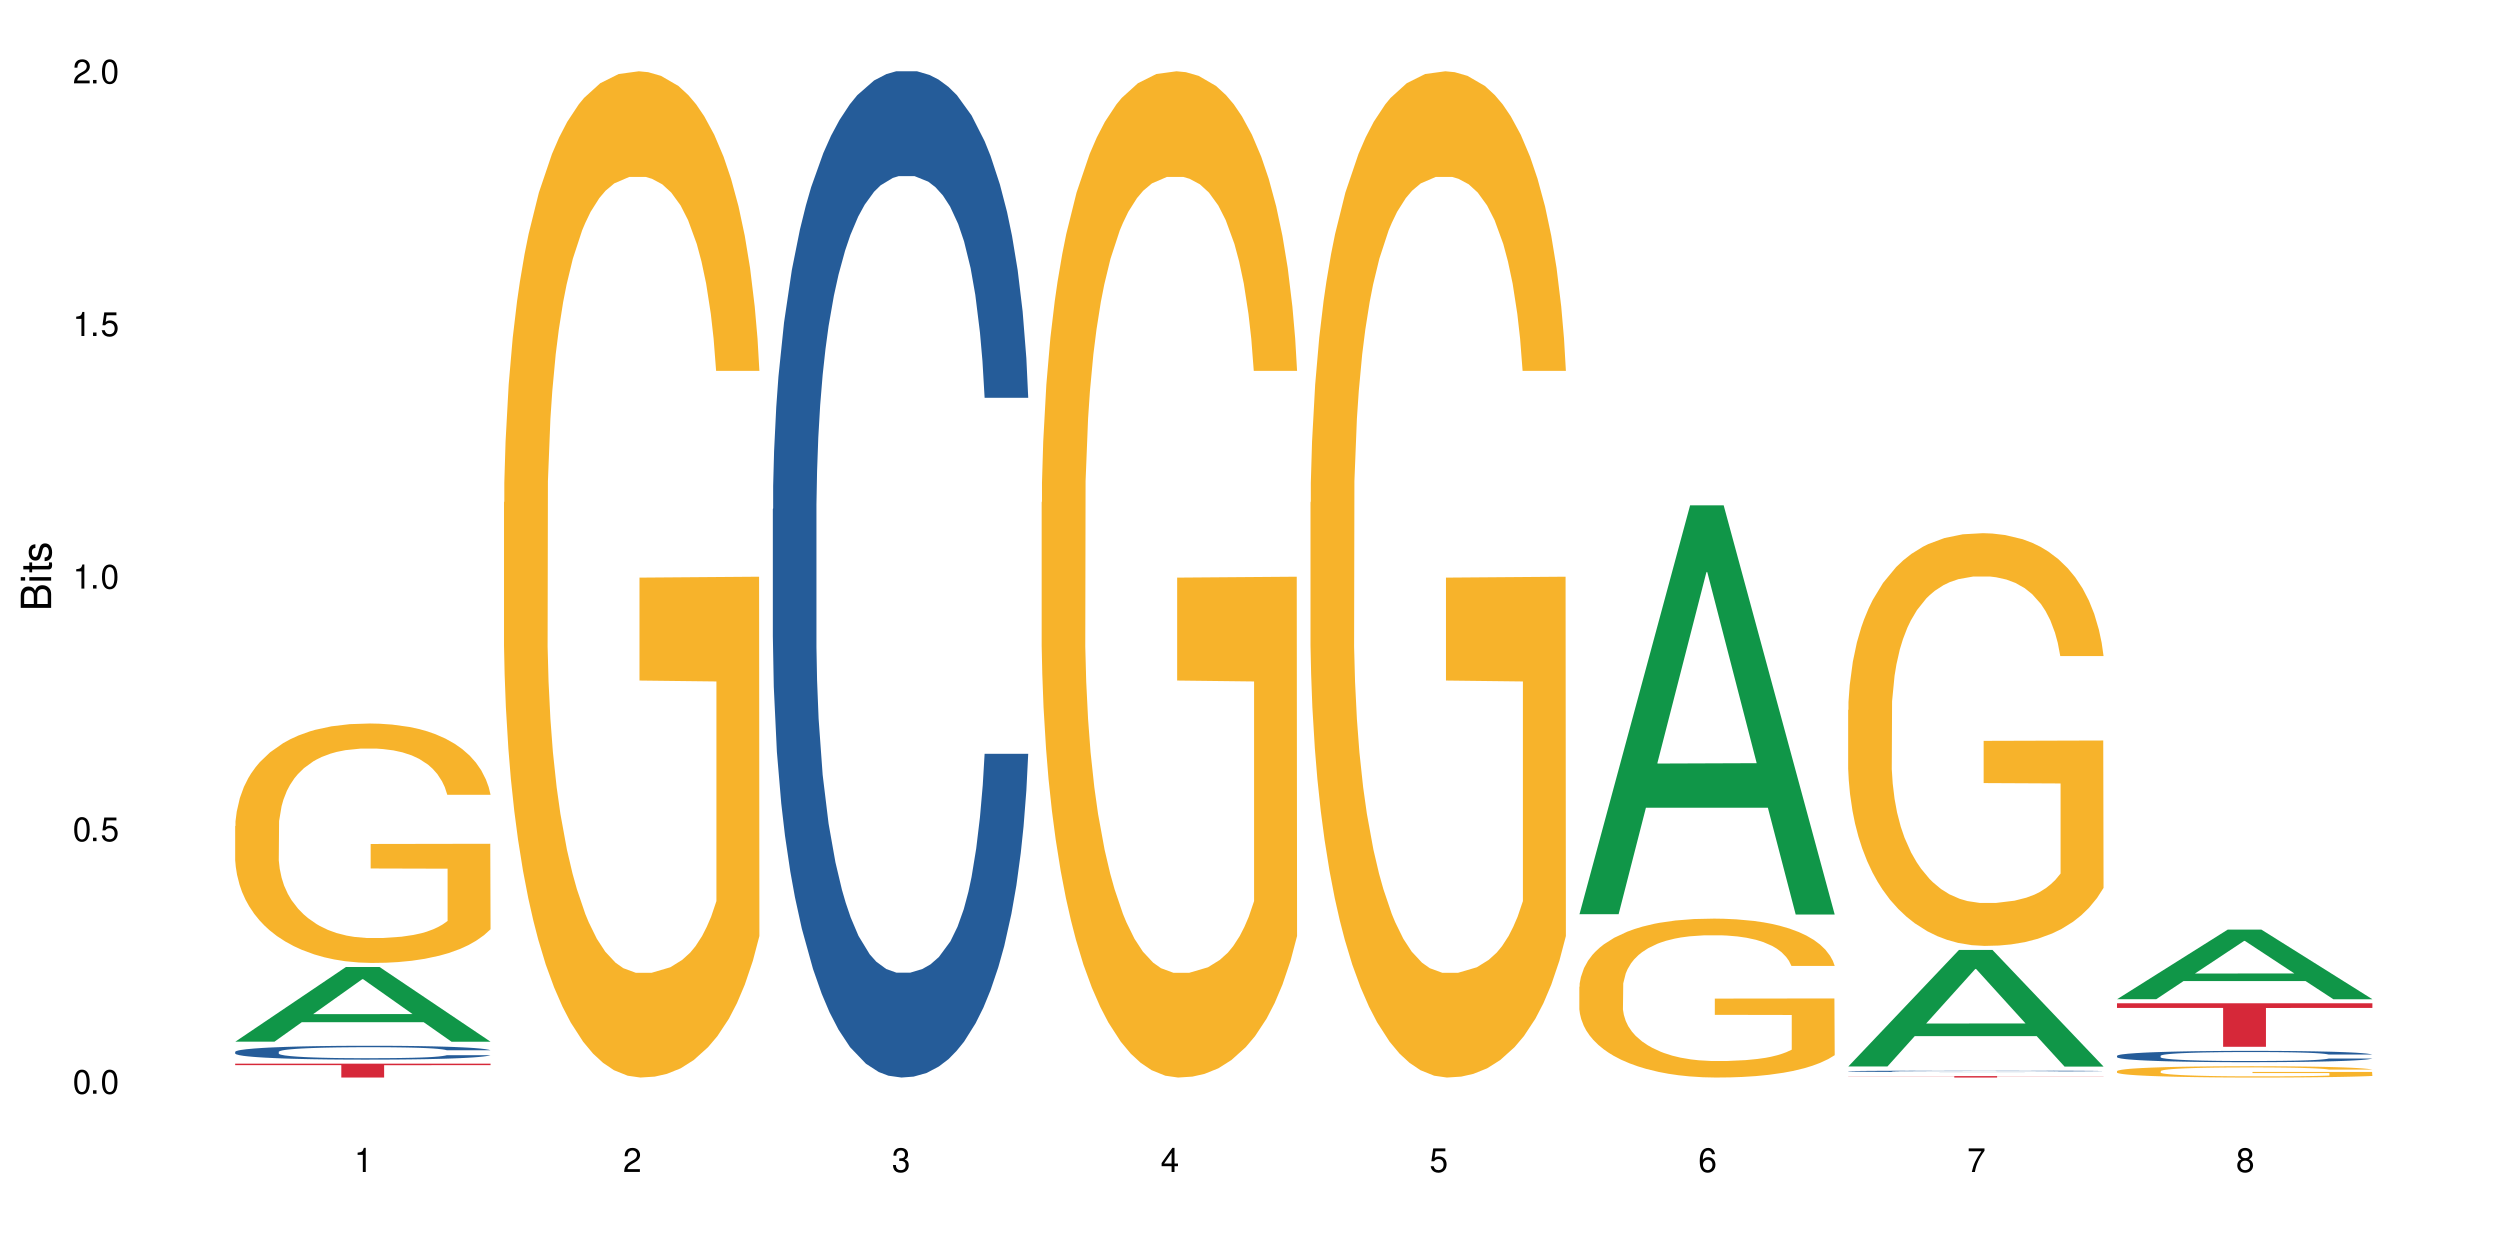<?xml version="1.0" encoding="UTF-8"?>
<svg xmlns="http://www.w3.org/2000/svg" xmlns:xlink="http://www.w3.org/1999/xlink" width="720" height="360" viewBox="0 0 720 360">
<defs>
<g>
<g id="glyph-0-0">
</g>
<g id="glyph-0-1">
<path d="M 2.641 -6.938 C 2 -6.938 1.422 -6.656 1.078 -6.172 C 0.641 -5.562 0.406 -4.641 0.406 -3.359 C 0.406 -1.016 1.188 0.219 2.641 0.219 C 4.078 0.219 4.859 -1.016 4.859 -3.297 C 4.859 -4.641 4.656 -5.547 4.203 -6.172 C 3.844 -6.656 3.281 -6.938 2.641 -6.938 Z M 2.641 -6.188 C 3.547 -6.188 4 -5.25 4 -3.375 C 4 -1.406 3.562 -0.484 2.625 -0.484 C 1.734 -0.484 1.281 -1.438 1.281 -3.344 C 1.281 -5.25 1.734 -6.188 2.641 -6.188 Z M 2.641 -6.188 "/>
</g>
<g id="glyph-0-2">
<path d="M 1.828 -1 L 0.828 -1 L 0.828 0 L 1.828 0 Z M 1.828 -1 "/>
</g>
<g id="glyph-0-3">
<path d="M 4.562 -6.797 L 1.062 -6.797 L 0.547 -3.094 L 1.328 -3.094 C 1.719 -3.562 2.047 -3.734 2.578 -3.734 C 3.484 -3.734 4.062 -3.109 4.062 -2.094 C 4.062 -1.125 3.484 -0.531 2.578 -0.531 C 1.828 -0.531 1.375 -0.906 1.188 -1.672 L 0.328 -1.672 C 0.453 -1.109 0.547 -0.844 0.75 -0.594 C 1.125 -0.078 1.828 0.219 2.594 0.219 C 3.969 0.219 4.922 -0.781 4.922 -2.219 C 4.922 -3.562 4.031 -4.484 2.719 -4.484 C 2.25 -4.484 1.859 -4.359 1.469 -4.062 L 1.734 -5.969 L 4.562 -5.969 Z M 4.562 -6.797 "/>
</g>
<g id="glyph-0-4">
<path d="M 2.484 -4.938 L 2.484 0 L 3.328 0 L 3.328 -6.938 L 2.766 -6.938 C 2.469 -5.875 2.281 -5.734 0.984 -5.562 L 0.984 -4.938 Z M 2.484 -4.938 "/>
</g>
<g id="glyph-0-5">
<path d="M 4.859 -0.828 L 1.281 -0.828 C 1.359 -1.406 1.672 -1.781 2.5 -2.281 L 3.469 -2.828 C 4.406 -3.344 4.906 -4.062 4.906 -4.906 C 4.906 -5.484 4.672 -6.031 4.266 -6.406 C 3.859 -6.766 3.375 -6.938 2.719 -6.938 C 1.859 -6.938 1.219 -6.625 0.844 -6.031 C 0.609 -5.672 0.5 -5.234 0.484 -4.531 L 1.328 -4.531 C 1.359 -5.016 1.406 -5.281 1.531 -5.516 C 1.75 -5.938 2.188 -6.203 2.703 -6.203 C 3.469 -6.203 4.031 -5.641 4.031 -4.891 C 4.031 -4.344 3.719 -3.859 3.125 -3.516 L 2.234 -3 C 0.812 -2.172 0.406 -1.531 0.328 -0.016 L 4.859 -0.016 Z M 4.859 -0.828 "/>
</g>
<g id="glyph-0-6">
<path d="M 2.125 -3.188 L 2.578 -3.188 C 3.5 -3.188 3.984 -2.766 3.984 -1.922 C 3.984 -1.062 3.469 -0.531 2.594 -0.531 C 1.656 -0.531 1.203 -1 1.156 -2.016 L 0.312 -2.016 C 0.344 -1.453 0.438 -1.094 0.609 -0.781 C 0.953 -0.109 1.625 0.219 2.547 0.219 C 3.953 0.219 4.859 -0.625 4.859 -1.938 C 4.859 -2.828 4.516 -3.297 3.703 -3.594 C 4.344 -3.844 4.656 -4.328 4.656 -5.031 C 4.656 -6.219 3.875 -6.938 2.578 -6.938 C 1.203 -6.938 0.484 -6.172 0.453 -4.703 L 1.297 -4.703 C 1.312 -5.125 1.344 -5.359 1.453 -5.578 C 1.641 -5.969 2.062 -6.203 2.594 -6.203 C 3.344 -6.203 3.797 -5.75 3.797 -5 C 3.797 -4.516 3.609 -4.219 3.25 -4.047 C 3.016 -3.953 2.703 -3.922 2.125 -3.906 Z M 2.125 -3.188 "/>
</g>
<g id="glyph-0-7">
<path d="M 3.141 -1.672 L 3.141 0 L 3.984 0 L 3.984 -1.672 L 4.984 -1.672 L 4.984 -2.438 L 3.984 -2.438 L 3.984 -6.938 L 3.359 -6.938 L 0.266 -2.578 L 0.266 -1.672 Z M 3.141 -2.438 L 1 -2.438 L 3.141 -5.5 Z M 3.141 -2.438 "/>
</g>
<g id="glyph-0-8">
<path d="M 4.781 -5.125 C 4.609 -6.266 3.891 -6.938 2.844 -6.938 C 2.094 -6.938 1.422 -6.578 1.031 -5.953 C 0.594 -5.266 0.406 -4.422 0.406 -3.172 C 0.406 -2 0.578 -1.25 0.984 -0.641 C 1.359 -0.078 1.953 0.219 2.703 0.219 C 3.984 0.219 4.922 -0.75 4.922 -2.094 C 4.922 -3.375 4.062 -4.281 2.844 -4.281 C 2.172 -4.281 1.641 -4.031 1.281 -3.516 C 1.281 -5.234 1.828 -6.188 2.797 -6.188 C 3.391 -6.188 3.797 -5.797 3.938 -5.125 Z M 2.734 -3.531 C 3.547 -3.531 4.062 -2.953 4.062 -2.031 C 4.062 -1.156 3.484 -0.531 2.703 -0.531 C 1.922 -0.531 1.328 -1.188 1.328 -2.078 C 1.328 -2.938 1.906 -3.531 2.734 -3.531 Z M 2.734 -3.531 "/>
</g>
<g id="glyph-0-9">
<path d="M 4.984 -6.797 L 0.438 -6.797 L 0.438 -5.969 L 4.109 -5.969 C 2.5 -3.656 1.828 -2.234 1.328 0 L 2.219 0 C 2.594 -2.172 3.453 -4.047 4.984 -6.094 Z M 4.984 -6.797 "/>
</g>
<g id="glyph-0-10">
<path d="M 3.75 -3.656 C 4.469 -4.094 4.688 -4.438 4.688 -5.078 C 4.688 -6.172 3.844 -6.938 2.641 -6.938 C 1.438 -6.938 0.594 -6.172 0.594 -5.094 C 0.594 -4.438 0.812 -4.094 1.516 -3.656 C 0.734 -3.266 0.359 -2.703 0.359 -1.922 C 0.359 -0.656 1.281 0.219 2.641 0.219 C 3.984 0.219 4.922 -0.656 4.922 -1.922 C 4.922 -2.703 4.531 -3.266 3.75 -3.656 Z M 2.641 -6.188 C 3.359 -6.188 3.812 -5.75 3.812 -5.062 C 3.812 -4.406 3.344 -3.984 2.641 -3.984 C 1.922 -3.984 1.453 -4.406 1.453 -5.078 C 1.453 -5.75 1.922 -6.188 2.641 -6.188 Z M 2.641 -3.266 C 3.484 -3.266 4.062 -2.719 4.062 -1.906 C 4.062 -1.078 3.484 -0.531 2.625 -0.531 C 1.797 -0.531 1.219 -1.094 1.219 -1.906 C 1.219 -2.719 1.781 -3.266 2.641 -3.266 Z M 2.641 -3.266 "/>
</g>
<g id="glyph-1-0">
</g>
<g id="glyph-1-1">
<path d="M 0 -0.953 L 0 -4.891 C 0 -5.719 -0.234 -6.344 -0.734 -6.797 C -1.188 -7.234 -1.812 -7.469 -2.5 -7.469 C -3.547 -7.469 -4.188 -7 -4.625 -5.875 C -4.984 -6.688 -5.625 -7.094 -6.531 -7.094 C -7.172 -7.094 -7.734 -6.859 -8.141 -6.391 C -8.562 -5.922 -8.75 -5.344 -8.75 -4.5 L -8.75 -0.953 Z M -4.984 -2.062 L -7.766 -2.062 L -7.766 -4.219 C -7.766 -4.844 -7.688 -5.203 -7.453 -5.5 C -7.219 -5.812 -6.859 -5.969 -6.375 -5.969 C -5.891 -5.969 -5.531 -5.812 -5.297 -5.5 C -5.062 -5.203 -4.984 -4.844 -4.984 -4.219 Z M -0.984 -2.062 L -4 -2.062 L -4 -4.781 C -4 -5.766 -3.438 -6.359 -2.484 -6.359 C -1.547 -6.359 -0.984 -5.766 -0.984 -4.781 Z M -0.984 -2.062 "/>
</g>
<g id="glyph-1-2">
<path d="M -6.281 -1.797 L -6.281 -0.797 L 0 -0.797 L 0 -1.797 Z M -8.75 -1.797 L -8.75 -0.797 L -7.484 -0.797 L -7.484 -1.797 Z M -8.75 -1.797 "/>
</g>
<g id="glyph-1-3">
<path d="M -6.281 -3.047 L -6.281 -2.016 L -8.016 -2.016 L -8.016 -1.016 L -6.281 -1.016 L -6.281 -0.172 L -5.469 -0.172 L -5.469 -1.016 L -0.719 -1.016 C -0.078 -1.016 0.281 -1.453 0.281 -2.234 C 0.281 -2.5 0.25 -2.719 0.188 -3.047 L -0.641 -3.047 C -0.609 -2.906 -0.594 -2.766 -0.594 -2.562 C -0.594 -2.141 -0.719 -2.016 -1.156 -2.016 L -5.469 -2.016 L -5.469 -3.047 Z M -6.281 -3.047 "/>
</g>
<g id="glyph-1-4">
<path d="M -4.531 -5.25 C -5.766 -5.25 -6.469 -4.422 -6.469 -2.969 C -6.469 -1.516 -5.719 -0.562 -4.547 -0.562 C -3.562 -0.562 -3.094 -1.062 -2.734 -2.562 L -2.516 -3.484 C -2.344 -4.188 -2.094 -4.469 -1.641 -4.469 C -1.047 -4.469 -0.641 -3.875 -0.641 -3 C -0.641 -2.453 -0.797 -2 -1.062 -1.75 C -1.25 -1.594 -1.422 -1.531 -1.875 -1.469 L -1.875 -0.406 C -0.422 -0.453 0.281 -1.266 0.281 -2.922 C 0.281 -4.5 -0.5 -5.516 -1.719 -5.516 C -2.656 -5.516 -3.172 -4.984 -3.469 -3.734 L -3.703 -2.766 C -3.891 -1.953 -4.156 -1.609 -4.594 -1.609 C -5.188 -1.609 -5.547 -2.125 -5.547 -2.938 C -5.547 -3.75 -5.203 -4.172 -4.531 -4.203 Z M -4.531 -5.25 "/>
</g>
</g>
</defs>
<rect x="-72" y="-36" width="864" height="432" fill="rgb(100%, 100%, 100%)" fill-opacity="1"/>
<path fill-rule="nonzero" fill="rgb(6.275%, 58.824%, 28.235%)" fill-opacity="1" d="M 67.73 300 L 67.809 299.98 L 99.637 278.492 L 109.301 278.492 L 141.281 300.02 L 130.047 300.02 L 122.031 294.402 L 86.906 294.402 L 79.047 300 L 67.73 300 L 90.285 292.074 L 118.809 292.055 L 104.586 282.012 L 104.43 281.992 L 104.27 282.051 L 90.207 292.055 L 90.285 292.074 Z M 67.73 300 "/>
<path fill-rule="nonzero" fill="rgb(14.51%, 36.078%, 60%)" fill-opacity="1" d="M 67.73 302.922 L 67.82 302.918 L 67.82 302.828 L 68.09 302.691 L 68.719 302.516 L 69.344 302.395 L 70.961 302.18 L 73.203 301.973 L 75.535 301.812 L 77.238 301.715 L 78.766 301.645 L 82.262 301.508 L 84.504 301.438 L 86.926 301.375 L 89.887 301.316 L 92.039 301.277 L 96.883 301.219 L 100.469 301.195 L 103.25 301.184 L 109.262 301.184 L 112.848 301.199 L 115.449 301.215 L 118.32 301.246 L 120.742 301.277 L 124.957 301.359 L 128.727 301.461 L 130.43 301.52 L 133.121 301.633 L 135.184 301.742 L 136.617 301.836 L 138.234 301.973 L 139.668 302.137 L 140.746 302.32 L 141.281 302.48 L 128.727 302.48 L 128.098 302.332 L 127.379 302.219 L 126.035 302.07 L 124.688 301.965 L 122.805 301.859 L 121.102 301.789 L 118.77 301.719 L 116.707 301.676 L 114.555 301.645 L 112.488 301.621 L 108.543 301.598 L 103.969 301.598 L 102.266 301.605 L 98.766 301.637 L 96.883 301.66 L 94.191 301.711 L 92.309 301.758 L 90.066 301.832 L 88.539 301.895 L 86.656 301.988 L 85.312 302.074 L 83.785 302.195 L 82.891 302.285 L 82.082 302.387 L 81.363 302.508 L 80.828 302.637 L 80.469 302.77 L 80.289 302.902 L 80.289 303.469 L 80.469 303.598 L 80.918 303.754 L 82.082 303.977 L 83.785 304.168 L 85.762 304.32 L 87.645 304.43 L 88.719 304.48 L 90.156 304.539 L 92.398 304.613 L 95.629 304.688 L 97.512 304.715 L 100.383 304.746 L 103.34 304.758 L 107.289 304.758 L 110.785 304.746 L 113.117 304.727 L 115.539 304.699 L 118.859 304.637 L 120.922 304.578 L 122.715 304.508 L 124.062 304.438 L 124.957 304.379 L 126.305 304.266 L 127.379 304.145 L 128.188 304.016 L 128.727 303.891 L 141.281 303.891 L 140.746 304.039 L 139.938 304.18 L 139.129 304.285 L 137.875 304.414 L 136.441 304.527 L 134.375 304.652 L 132.672 304.738 L 130.43 304.828 L 128.367 304.898 L 126.125 304.961 L 122.805 305.035 L 120.652 305.07 L 118.32 305.102 L 115.539 305.133 L 112.043 305.156 L 108.273 305.172 L 104.777 305.176 L 101.008 305.168 L 98.227 305.152 L 94.551 305.121 L 89.977 305.055 L 86.656 304.984 L 84.055 304.918 L 81.812 304.844 L 79.301 304.746 L 76.074 304.586 L 74.098 304.461 L 72.754 304.359 L 71.23 304.215 L 70.152 304.09 L 68.898 303.883 L 68 303.625 L 67.73 303.426 Z M 67.73 302.922 "/>
<path fill-rule="nonzero" fill="rgb(96.863%, 70.196%, 16.863%)" fill-opacity="1" d="M 67.73 237.902 L 67.82 237.84 L 67.82 236.582 L 68.18 233.746 L 69.078 229.84 L 70.242 226.629 L 71.5 224.109 L 72.305 222.785 L 73.652 220.898 L 74.816 219.512 L 77.777 216.676 L 81.543 214.031 L 83.609 212.898 L 85.941 211.828 L 89.258 210.633 L 90.785 210.191 L 95.449 209.184 L 100.738 208.555 L 106.57 208.363 L 109.262 208.426 L 112.938 208.68 L 117.961 209.371 L 120.832 210 L 123.074 210.633 L 125.406 211.449 L 128.277 212.711 L 130.969 214.223 L 133.121 215.734 L 135.273 217.621 L 137.066 219.637 L 138.594 221.844 L 139.938 224.488 L 140.746 226.691 L 141.281 228.895 L 128.816 228.895 L 128.098 226.691 L 127.289 224.992 L 125.945 222.914 L 124.598 221.402 L 123.254 220.203 L 120.742 218.566 L 118.59 217.559 L 115.898 216.676 L 113.297 216.109 L 110.336 215.734 L 108.543 215.605 L 103.789 215.605 L 99.484 216.047 L 96.973 216.551 L 95.18 217.055 L 92.668 218 L 91.141 218.758 L 90.246 219.262 L 87.555 221.211 L 85.762 222.977 L 84.773 224.172 L 83.52 226.062 L 82.621 227.762 L 81.633 230.281 L 81.098 232.172 L 80.379 236.453 L 80.289 247.793 L 80.559 250.184 L 81.098 252.766 L 81.812 255.035 L 82.891 257.426 L 83.965 259.254 L 85.852 261.711 L 87.465 263.348 L 88.719 264.418 L 91.141 266.117 L 92.129 266.688 L 94.461 267.82 L 96.883 268.703 L 99.844 269.457 L 102.086 269.836 L 105.672 270.148 L 110.246 270.148 L 115.629 269.773 L 119.039 269.27 L 121.371 268.766 L 122.895 268.324 L 124.777 267.629 L 126.125 267 L 127.379 266.309 L 128.906 265.238 L 128.906 250.184 L 106.75 250.121 L 106.75 243.066 L 141.195 243.004 L 141.281 267.629 L 139.398 269.332 L 137.066 270.969 L 134.824 272.227 L 132.492 273.301 L 129.176 274.496 L 126.484 275.25 L 122.355 276.133 L 118.59 276.699 L 114.645 277.078 L 111.145 277.266 L 107.02 277.328 L 103.34 277.203 L 99.395 276.828 L 96.254 276.324 L 93.383 275.691 L 90.516 274.875 L 86.926 273.551 L 84.594 272.48 L 82.172 271.156 L 79.75 269.582 L 77.598 267.883 L 76.164 266.559 L 74.727 265.047 L 73.203 263.16 L 71.766 261.016 L 70.691 259.066 L 69.703 256.859 L 68.988 254.781 L 68.27 251.949 L 67.91 249.68 L 67.73 247.727 Z M 67.73 237.902 "/>
<path fill-rule="nonzero" fill="rgb(83.922%, 15.686%, 22.353%)" fill-opacity="1" d="M 67.73 306.34 L 141.281 306.34 L 141.281 306.766 L 110.629 306.77 L 110.629 310.332 L 98.297 310.332 L 98.297 306.773 L 98.117 306.766 L 67.73 306.766 Z M 67.73 306.34 "/>
<path fill-rule="nonzero" fill="rgb(96.863%, 70.196%, 16.863%)" fill-opacity="1" d="M 145.156 144.652 L 145.242 144.387 L 145.242 139.094 L 145.602 127.184 L 146.5 110.777 L 147.664 97.277 L 148.922 86.691 L 149.73 81.133 L 151.074 73.195 L 152.242 67.371 L 155.199 55.461 L 158.969 44.348 L 161.031 39.582 L 163.363 35.082 L 166.684 30.055 L 168.207 28.203 L 172.871 23.965 L 178.164 21.32 L 183.992 20.527 L 186.684 20.789 L 190.363 21.848 L 195.387 24.762 L 198.254 27.406 L 200.496 30.055 L 202.828 33.496 L 205.699 38.789 L 208.391 45.141 L 210.543 51.492 L 212.695 59.43 L 214.492 67.902 L 216.016 77.164 L 217.359 88.281 L 218.168 97.543 L 218.707 106.805 L 206.238 106.805 L 205.52 97.543 L 204.715 90.398 L 203.367 81.664 L 202.023 75.312 L 200.676 70.281 L 198.164 63.402 L 196.012 59.168 L 193.32 55.461 L 190.723 53.078 L 187.762 51.492 L 185.969 50.961 L 181.211 50.961 L 176.906 52.816 L 174.395 54.934 L 172.602 57.051 L 170.09 61.02 L 168.566 64.195 L 167.668 66.312 L 164.977 74.516 L 163.184 81.93 L 162.195 86.957 L 160.941 94.898 L 160.043 102.043 L 159.059 112.629 L 158.52 120.57 L 157.801 138.566 L 157.711 186.207 L 157.98 196.262 L 158.52 207.113 L 159.238 216.641 L 160.312 226.699 L 161.391 234.375 L 163.273 244.695 L 164.887 251.578 L 166.145 256.078 L 168.566 263.223 L 169.551 265.605 L 171.883 270.367 L 174.305 274.074 L 177.266 277.25 L 179.508 278.836 L 183.098 280.16 L 187.672 280.16 L 193.055 278.574 L 196.461 276.457 L 198.793 274.34 L 200.32 272.484 L 202.203 269.574 L 203.547 266.926 L 204.805 264.016 L 206.328 259.516 L 206.328 196.262 L 184.172 195.996 L 184.172 166.355 L 218.617 166.09 L 218.707 269.574 L 216.824 276.719 L 214.492 283.602 L 212.25 288.895 L 209.918 293.395 L 206.598 298.422 L 203.906 301.598 L 199.781 305.305 L 196.012 307.688 L 192.066 309.273 L 188.566 310.066 L 184.441 310.332 L 180.766 309.805 L 176.816 308.215 L 173.68 306.098 L 170.809 303.453 L 167.938 300.012 L 164.352 294.453 L 162.016 289.953 L 159.594 284.395 L 157.172 277.777 L 155.02 270.633 L 153.586 265.074 L 152.152 258.723 L 150.625 250.781 L 149.191 241.785 L 148.113 233.578 L 147.129 224.316 L 146.41 215.582 L 145.691 203.672 L 145.332 194.145 L 145.156 185.941 Z M 145.156 144.652 "/>
<path fill-rule="nonzero" fill="rgb(14.51%, 36.078%, 60%)" fill-opacity="1" d="M 222.578 146.621 L 222.668 146.355 L 222.668 140 L 222.938 129.934 L 223.562 117.215 L 224.191 108.477 L 225.809 92.844 L 228.051 77.746 L 230.383 66.09 L 232.086 59.203 L 233.609 53.902 L 237.109 44.102 L 239.352 39.07 L 241.773 34.566 L 244.734 30.062 L 246.887 27.414 L 251.73 23.176 L 255.316 21.32 L 258.098 20.527 L 264.109 20.527 L 267.695 21.586 L 270.297 22.91 L 273.168 25.031 L 275.59 27.414 L 279.805 33.242 L 283.57 40.66 L 285.277 44.898 L 287.969 53.109 L 290.031 61.055 L 291.465 67.945 L 293.082 77.746 L 294.516 89.668 L 295.59 103.176 L 296.129 114.566 L 283.57 114.566 L 282.945 103.973 L 282.227 95.758 L 280.883 84.898 L 279.535 77.215 L 277.652 69.535 L 275.949 64.5 L 273.617 59.469 L 271.551 56.289 L 269.398 53.902 L 267.336 52.316 L 263.391 50.727 L 258.816 50.727 L 257.109 51.254 L 253.613 53.375 L 251.73 55.23 L 249.039 58.938 L 247.156 62.383 L 244.914 67.68 L 243.387 72.184 L 241.504 79.07 L 240.16 85.164 L 238.633 93.906 L 237.738 100.527 L 236.93 107.945 L 236.211 116.688 L 235.672 125.957 L 235.316 135.762 L 235.137 145.297 L 235.137 186.355 L 235.316 195.895 L 235.762 207.02 L 236.93 223.18 L 238.633 237.219 L 240.605 248.344 L 242.492 256.293 L 243.566 260 L 245.004 264.238 L 247.246 269.535 L 250.473 274.836 L 252.355 276.953 L 255.227 279.074 L 258.188 280.133 L 262.133 280.133 L 265.633 279.074 L 267.965 277.75 L 270.387 275.629 L 273.707 271.125 L 275.77 266.887 L 277.562 261.855 L 278.906 256.82 L 279.805 252.582 L 281.148 244.371 L 282.227 235.363 L 283.035 226.094 L 283.57 217.086 L 296.129 217.086 L 295.59 227.684 L 294.785 238.012 L 293.977 245.695 L 292.723 254.969 L 291.285 263.18 L 289.223 272.449 L 287.52 278.543 L 285.277 285.168 L 283.215 290.199 L 280.973 294.703 L 277.652 300 L 275.5 302.648 L 273.168 305.035 L 270.387 307.152 L 266.887 309.008 L 263.121 310.066 L 259.621 310.332 L 255.855 309.801 L 253.074 308.742 L 249.398 306.359 L 244.824 301.59 L 241.504 296.559 L 238.902 291.523 L 236.66 286.227 L 234.148 279.074 L 230.918 267.418 L 228.945 258.41 L 227.602 250.992 L 226.074 240.664 L 225 231.391 L 223.742 216.555 L 222.848 197.746 L 222.578 183.18 Z M 222.578 146.621 "/>
<path fill-rule="nonzero" fill="rgb(96.863%, 70.196%, 16.863%)" fill-opacity="1" d="M 300 144.652 L 300.09 144.387 L 300.09 139.094 L 300.449 127.184 L 301.348 110.777 L 302.512 97.277 L 303.77 86.691 L 304.574 81.133 L 305.922 73.195 L 307.086 67.371 L 310.047 55.461 L 313.816 44.348 L 315.879 39.582 L 318.211 35.082 L 321.527 30.055 L 323.055 28.203 L 327.719 23.965 L 333.012 21.32 L 338.84 20.527 L 341.531 20.789 L 345.207 21.848 L 350.23 24.762 L 353.102 27.406 L 355.344 30.055 L 357.676 33.496 L 360.547 38.789 L 363.238 45.141 L 365.391 51.492 L 367.543 59.43 L 369.336 67.902 L 370.863 77.164 L 372.207 88.281 L 373.016 97.543 L 373.555 106.805 L 361.086 106.805 L 360.367 97.543 L 359.559 90.398 L 358.215 81.664 L 356.871 75.312 L 355.523 70.281 L 353.012 63.402 L 350.859 59.168 L 348.168 55.461 L 345.566 53.078 L 342.609 51.492 L 340.812 50.961 L 336.059 50.961 L 331.754 52.816 L 329.242 54.934 L 327.449 57.051 L 324.938 61.02 L 323.414 64.195 L 322.516 66.312 L 319.824 74.516 L 318.031 81.93 L 317.043 86.957 L 315.789 94.898 L 314.891 102.043 L 313.902 112.629 L 313.367 120.57 L 312.648 138.566 L 312.559 186.207 L 312.828 196.262 L 313.367 207.113 L 314.082 216.641 L 315.16 226.699 L 316.234 234.375 L 318.121 244.695 L 319.734 251.578 L 320.992 256.078 L 323.414 263.223 L 324.398 265.605 L 326.73 270.367 L 329.152 274.074 L 332.113 277.25 L 334.355 278.836 L 337.941 280.16 L 342.52 280.16 L 347.898 278.574 L 351.309 276.457 L 353.641 274.34 L 355.164 272.484 L 357.047 269.574 L 358.395 266.926 L 359.648 264.016 L 361.176 259.516 L 361.176 196.262 L 339.02 195.996 L 339.02 166.355 L 373.465 166.09 L 373.555 269.574 L 371.668 276.719 L 369.336 283.602 L 367.094 288.895 L 364.762 293.395 L 361.445 298.422 L 358.754 301.598 L 354.629 305.305 L 350.859 307.688 L 346.914 309.273 L 343.414 310.066 L 339.289 310.332 L 335.609 309.805 L 331.664 308.215 L 328.523 306.098 L 325.656 303.453 L 322.785 300.012 L 319.195 294.453 L 316.863 289.953 L 314.441 284.395 L 312.02 277.777 L 309.867 270.633 L 308.434 265.074 L 306.996 258.723 L 305.473 250.781 L 304.039 241.785 L 302.961 233.578 L 301.973 224.316 L 301.258 215.582 L 300.539 203.672 L 300.18 194.145 L 300 185.941 Z M 300 144.652 "/>
<path fill-rule="nonzero" fill="rgb(96.863%, 70.196%, 16.863%)" fill-opacity="1" d="M 377.426 144.652 L 377.516 144.387 L 377.516 139.094 L 377.871 127.184 L 378.77 110.777 L 379.938 97.277 L 381.191 86.691 L 382 81.133 L 383.344 73.195 L 384.512 67.371 L 387.469 55.461 L 391.238 44.348 L 393.301 39.582 L 395.633 35.082 L 398.953 30.055 L 400.477 28.203 L 405.141 23.965 L 410.434 21.32 L 416.262 20.527 L 418.953 20.789 L 422.633 21.848 L 427.656 24.762 L 430.527 27.406 L 432.77 30.055 L 435.102 33.496 L 437.969 38.789 L 440.66 45.141 L 442.812 51.492 L 444.969 59.43 L 446.762 67.902 L 448.285 77.164 L 449.633 88.281 L 450.438 97.543 L 450.977 106.805 L 438.508 106.805 L 437.789 97.543 L 436.984 90.398 L 435.637 81.664 L 434.293 75.312 L 432.949 70.281 L 430.438 63.402 L 428.281 59.168 L 425.594 55.461 L 422.992 53.078 L 420.031 51.492 L 418.238 50.961 L 413.484 50.961 L 409.176 52.816 L 406.664 54.934 L 404.871 57.051 L 402.359 61.02 L 400.836 64.195 L 399.938 66.312 L 397.246 74.516 L 395.453 81.93 L 394.469 86.957 L 393.211 94.898 L 392.312 102.043 L 391.328 112.629 L 390.789 120.57 L 390.07 138.566 L 389.98 186.207 L 390.25 196.262 L 390.789 207.113 L 391.508 216.641 L 392.582 226.699 L 393.66 234.375 L 395.543 244.695 L 397.156 251.578 L 398.414 256.078 L 400.836 263.223 L 401.82 265.605 L 404.156 270.367 L 406.574 274.074 L 409.535 277.25 L 411.777 278.836 L 415.367 280.16 L 419.941 280.16 L 425.324 278.574 L 428.73 276.457 L 431.062 274.34 L 432.59 272.484 L 434.473 269.574 L 435.816 266.926 L 437.074 264.016 L 438.598 259.516 L 438.598 196.262 L 416.441 195.996 L 416.441 166.355 L 450.887 166.09 L 450.977 269.574 L 449.094 276.719 L 446.762 283.602 L 444.52 288.895 L 442.188 293.395 L 438.867 298.422 L 436.176 301.598 L 432.051 305.305 L 428.281 307.688 L 424.336 309.273 L 420.84 310.066 L 416.711 310.332 L 413.035 309.805 L 409.086 308.215 L 405.949 306.098 L 403.078 303.453 L 400.207 300.012 L 396.621 294.453 L 394.289 289.953 L 391.867 284.395 L 389.445 277.777 L 387.293 270.633 L 385.855 265.074 L 384.422 258.723 L 382.895 250.781 L 381.461 241.785 L 380.383 233.578 L 379.398 224.316 L 378.68 215.582 L 377.961 203.672 L 377.605 194.145 L 377.426 185.941 Z M 377.426 144.652 "/>
<path fill-rule="nonzero" fill="rgb(6.275%, 58.824%, 28.235%)" fill-opacity="1" d="M 454.848 263.285 L 454.926 263.172 L 486.75 145.539 L 496.418 145.539 L 528.398 263.395 L 517.164 263.395 L 509.148 232.629 L 474.023 232.629 L 466.164 263.285 L 454.848 263.285 L 477.402 219.902 L 505.926 219.793 L 491.703 164.793 L 491.547 164.684 L 491.387 165.016 L 477.32 219.793 L 477.402 219.902 Z M 454.848 263.285 "/>
<path fill-rule="nonzero" fill="rgb(96.863%, 70.196%, 16.863%)" fill-opacity="1" d="M 454.848 284.164 L 454.938 284.121 L 454.938 283.285 L 455.297 281.406 L 456.191 278.812 L 457.359 276.68 L 458.613 275.008 L 459.422 274.133 L 460.77 272.879 L 461.934 271.957 L 464.895 270.078 L 468.66 268.32 L 470.723 267.57 L 473.055 266.859 L 476.375 266.062 L 477.898 265.77 L 482.562 265.102 L 487.855 264.684 L 493.688 264.559 L 496.379 264.602 L 500.055 264.77 L 505.078 265.227 L 507.949 265.645 L 510.191 266.062 L 512.523 266.605 L 515.395 267.441 L 518.086 268.445 L 520.238 269.449 L 522.391 270.703 L 524.184 272.043 L 525.711 273.504 L 527.055 275.262 L 527.863 276.723 L 528.398 278.188 L 515.934 278.188 L 515.215 276.723 L 514.406 275.594 L 513.062 274.215 L 511.715 273.211 L 510.371 272.418 L 507.859 271.332 L 505.707 270.66 L 503.016 270.078 L 500.414 269.699 L 497.453 269.449 L 495.66 269.367 L 490.906 269.367 L 486.602 269.66 L 484.09 269.992 L 482.297 270.328 L 479.785 270.953 L 478.258 271.457 L 477.363 271.789 L 474.672 273.086 L 472.879 274.258 L 471.891 275.051 L 470.633 276.305 L 469.738 277.434 L 468.75 279.105 L 468.211 280.359 L 467.496 283.203 L 467.406 290.727 L 467.676 292.316 L 468.211 294.031 L 468.93 295.535 L 470.008 297.121 L 471.082 298.336 L 472.965 299.965 L 474.582 301.051 L 475.836 301.762 L 478.258 302.891 L 479.246 303.27 L 481.578 304.02 L 484 304.605 L 486.961 305.105 L 489.203 305.359 L 492.789 305.566 L 497.363 305.566 L 502.746 305.316 L 506.156 304.98 L 508.488 304.648 L 510.012 304.355 L 511.895 303.895 L 513.242 303.477 L 514.496 303.016 L 516.023 302.305 L 516.023 292.316 L 493.867 292.273 L 493.867 287.594 L 528.309 287.551 L 528.398 303.895 L 526.516 305.023 L 524.184 306.109 L 521.941 306.945 L 519.609 307.656 L 516.289 308.453 L 513.602 308.953 L 509.473 309.539 L 505.707 309.914 L 501.758 310.164 L 498.262 310.289 L 494.137 310.332 L 490.457 310.25 L 486.512 309.996 L 483.371 309.664 L 480.5 309.246 L 477.633 308.703 L 474.043 307.824 L 471.711 307.113 L 469.289 306.234 L 466.867 305.191 L 464.715 304.062 L 463.281 303.184 L 461.844 302.18 L 460.32 300.926 L 458.883 299.504 L 457.809 298.211 L 456.82 296.746 L 456.102 295.367 L 455.387 293.484 L 455.027 291.98 L 454.848 290.684 Z M 454.848 284.164 "/>
<path fill-rule="nonzero" fill="rgb(6.275%, 58.824%, 28.235%)" fill-opacity="1" d="M 532.27 307.141 L 532.352 307.109 L 564.176 273.59 L 573.84 273.59 L 605.824 307.172 L 594.586 307.172 L 586.57 298.406 L 551.445 298.406 L 543.586 307.141 L 532.27 307.141 L 554.824 294.781 L 583.348 294.75 L 569.125 279.078 L 568.969 279.047 L 568.812 279.141 L 554.746 294.75 L 554.824 294.781 Z M 532.27 307.141 "/>
<path fill-rule="nonzero" fill="rgb(14.51%, 36.078%, 60%)" fill-opacity="1" d="M 532.27 308.52 L 532.359 308.52 L 532.359 308.508 L 532.629 308.496 L 533.258 308.477 L 533.887 308.465 L 535.5 308.441 L 537.742 308.418 L 540.074 308.402 L 541.777 308.395 L 543.305 308.387 L 546.801 308.371 L 549.043 308.363 L 551.465 308.359 L 554.426 308.352 L 556.578 308.348 L 561.422 308.34 L 565.012 308.34 L 567.793 308.336 L 573.801 308.336 L 577.391 308.34 L 579.992 308.34 L 582.859 308.344 L 585.281 308.348 L 589.5 308.355 L 593.266 308.367 L 594.969 308.371 L 597.66 308.383 L 599.723 308.395 L 601.16 308.406 L 602.773 308.418 L 604.207 308.438 L 605.285 308.457 L 605.824 308.473 L 593.266 308.473 L 592.637 308.457 L 591.922 308.445 L 590.574 308.43 L 589.23 308.418 L 587.344 308.406 L 585.641 308.402 L 583.309 308.395 L 581.246 308.391 L 579.094 308.387 L 577.031 308.383 L 573.082 308.379 L 568.508 308.379 L 566.805 308.383 L 563.305 308.383 L 561.422 308.387 L 558.73 308.391 L 556.848 308.398 L 554.605 308.406 L 553.082 308.41 L 551.199 308.422 L 549.852 308.43 L 548.328 308.441 L 547.43 308.453 L 546.621 308.461 L 545.906 308.477 L 545.367 308.488 L 545.008 308.504 L 544.828 308.516 L 544.828 308.574 L 545.008 308.59 L 545.457 308.605 L 546.621 308.629 L 548.328 308.648 L 550.301 308.664 L 552.184 308.676 L 553.262 308.68 L 554.695 308.688 L 556.938 308.695 L 560.168 308.703 L 562.051 308.707 L 564.922 308.707 L 567.883 308.711 L 571.828 308.711 L 575.324 308.707 L 577.656 308.707 L 580.078 308.703 L 583.398 308.695 L 585.461 308.691 L 587.254 308.684 L 588.602 308.676 L 589.5 308.672 L 590.844 308.66 L 591.922 308.645 L 592.727 308.633 L 593.266 308.621 L 605.824 308.621 L 605.285 308.633 L 604.477 308.648 L 603.672 308.66 L 602.414 308.672 L 600.98 308.684 L 598.918 308.699 L 597.211 308.707 L 594.969 308.719 L 592.906 308.723 L 590.664 308.73 L 587.344 308.738 L 585.191 308.742 L 582.859 308.746 L 580.078 308.75 L 576.582 308.75 L 572.816 308.754 L 565.551 308.754 L 562.77 308.75 L 559.09 308.746 L 554.516 308.742 L 551.199 308.734 L 548.598 308.727 L 546.355 308.719 L 543.844 308.707 L 540.613 308.691 L 538.641 308.68 L 537.293 308.668 L 535.77 308.652 L 534.691 308.641 L 533.438 308.617 L 532.539 308.59 L 532.27 308.57 Z M 532.27 308.52 "/>
<path fill-rule="nonzero" fill="rgb(96.863%, 70.196%, 16.863%)" fill-opacity="1" d="M 532.27 204.465 L 532.359 204.359 L 532.359 202.188 L 532.719 197.301 L 533.617 190.57 L 534.781 185.035 L 536.039 180.691 L 536.844 178.41 L 538.191 175.156 L 539.355 172.766 L 542.316 167.883 L 546.086 163.32 L 548.148 161.367 L 550.48 159.523 L 553.797 157.461 L 555.324 156.699 L 559.988 154.961 L 565.281 153.879 L 571.109 153.551 L 573.801 153.66 L 577.48 154.094 L 582.5 155.289 L 585.371 156.375 L 587.613 157.461 L 589.945 158.871 L 592.816 161.043 L 595.508 163.648 L 597.66 166.254 L 599.812 169.512 L 601.609 172.984 L 603.133 176.785 L 604.477 181.344 L 605.285 185.145 L 605.824 188.941 L 593.355 188.941 L 592.637 185.145 L 591.832 182.211 L 590.484 178.629 L 589.141 176.023 L 587.793 173.961 L 585.281 171.137 L 583.129 169.402 L 580.438 167.883 L 577.836 166.906 L 574.879 166.254 L 573.082 166.035 L 568.328 166.035 L 564.023 166.797 L 561.512 167.664 L 559.719 168.531 L 557.207 170.16 L 555.684 171.465 L 554.785 172.332 L 552.094 175.699 L 550.301 178.738 L 549.312 180.801 L 548.059 184.059 L 547.16 186.988 L 546.176 191.332 L 545.637 194.586 L 544.918 201.969 L 544.828 221.512 L 545.098 225.637 L 545.637 230.086 L 546.355 233.996 L 547.43 238.121 L 548.508 241.27 L 550.391 245.504 L 552.004 248.324 L 553.262 250.172 L 555.684 253.102 L 556.668 254.078 L 559 256.031 L 561.422 257.555 L 564.383 258.855 L 566.625 259.508 L 570.215 260.051 L 574.789 260.051 L 580.168 259.398 L 583.578 258.531 L 585.91 257.66 L 587.434 256.902 L 589.32 255.707 L 590.664 254.621 L 591.922 253.426 L 593.445 251.582 L 593.445 225.637 L 571.289 225.527 L 571.289 213.367 L 605.734 213.262 L 605.824 255.707 L 603.941 258.637 L 601.609 261.461 L 599.363 263.633 L 597.031 265.477 L 593.715 267.539 L 591.023 268.844 L 586.898 270.363 L 583.129 271.34 L 579.184 271.992 L 575.684 272.316 L 571.559 272.426 L 567.883 272.207 L 563.934 271.559 L 560.797 270.688 L 557.926 269.602 L 555.055 268.191 L 551.465 265.91 L 549.133 264.066 L 546.711 261.785 L 544.289 259.074 L 542.137 256.141 L 540.703 253.863 L 539.266 251.258 L 537.742 248 L 536.309 244.309 L 535.23 240.941 L 534.246 237.145 L 533.527 233.562 L 532.809 228.676 L 532.449 224.766 L 532.27 221.402 Z M 532.27 204.465 "/>
<path fill-rule="nonzero" fill="rgb(83.922%, 15.686%, 22.353%)" fill-opacity="1" d="M 532.27 309.918 L 605.824 309.918 L 605.824 309.961 L 575.168 309.961 L 575.168 310.332 L 562.836 310.332 L 562.836 309.961 L 532.27 309.961 Z M 532.27 309.918 "/>
<path fill-rule="nonzero" fill="rgb(6.275%, 58.824%, 28.235%)" fill-opacity="1" d="M 609.695 287.762 L 609.773 287.742 L 641.598 267.719 L 651.266 267.719 L 683.246 287.781 L 672.008 287.781 L 663.996 282.543 L 628.867 282.543 L 621.012 287.762 L 609.695 287.762 L 632.246 280.375 L 660.773 280.359 L 646.551 270.996 L 646.391 270.977 L 646.234 271.031 L 632.168 280.359 L 632.246 280.375 Z M 609.695 287.762 "/>
<path fill-rule="nonzero" fill="rgb(14.51%, 36.078%, 60%)" fill-opacity="1" d="M 609.695 304.07 L 609.785 304.066 L 609.785 303.996 L 610.055 303.883 L 610.68 303.738 L 611.309 303.641 L 612.922 303.465 L 615.164 303.297 L 617.5 303.164 L 619.203 303.086 L 620.727 303.027 L 624.227 302.918 L 626.469 302.859 L 628.891 302.809 L 631.852 302.758 L 634.004 302.73 L 638.848 302.684 L 642.434 302.66 L 645.215 302.652 L 651.223 302.652 L 654.812 302.664 L 657.414 302.68 L 660.285 302.703 L 662.707 302.73 L 666.922 302.797 L 670.688 302.879 L 672.395 302.926 L 675.086 303.02 L 677.148 303.109 L 678.582 303.184 L 680.195 303.297 L 681.633 303.43 L 682.707 303.582 L 683.246 303.711 L 670.688 303.711 L 670.062 303.59 L 669.344 303.496 L 667.996 303.375 L 666.652 303.289 L 664.77 303.203 L 663.066 303.148 L 660.734 303.09 L 658.668 303.055 L 656.516 303.027 L 654.453 303.008 L 650.508 302.992 L 645.934 302.992 L 644.227 302.996 L 640.73 303.02 L 638.848 303.043 L 636.156 303.086 L 634.273 303.121 L 632.027 303.184 L 630.504 303.234 L 628.621 303.309 L 627.273 303.379 L 625.75 303.477 L 624.852 303.551 L 624.047 303.637 L 623.328 303.734 L 622.789 303.836 L 622.43 303.949 L 622.254 304.055 L 622.254 304.516 L 622.43 304.625 L 622.879 304.75 L 624.047 304.93 L 625.75 305.09 L 627.723 305.215 L 629.605 305.305 L 630.684 305.344 L 632.117 305.391 L 634.363 305.453 L 637.59 305.512 L 639.473 305.535 L 642.344 305.559 L 645.305 305.57 L 649.25 305.57 L 652.75 305.559 L 655.082 305.543 L 657.504 305.52 L 660.82 305.469 L 662.887 305.422 L 664.68 305.367 L 666.023 305.309 L 666.922 305.262 L 668.266 305.168 L 669.344 305.066 L 670.152 304.965 L 670.688 304.863 L 683.246 304.863 L 682.707 304.98 L 681.902 305.098 L 681.094 305.184 L 679.84 305.289 L 678.402 305.379 L 676.34 305.484 L 674.637 305.555 L 672.395 305.629 L 670.332 305.684 L 668.086 305.734 L 664.77 305.793 L 662.617 305.824 L 660.285 305.852 L 657.504 305.875 L 654.004 305.895 L 650.238 305.906 L 646.738 305.91 L 642.973 305.906 L 640.191 305.891 L 636.516 305.867 L 631.941 305.812 L 628.621 305.754 L 626.02 305.699 L 623.777 305.641 L 621.266 305.559 L 618.035 305.43 L 616.062 305.328 L 614.719 305.242 L 613.191 305.129 L 612.117 305.023 L 610.859 304.855 L 609.965 304.645 L 609.695 304.48 Z M 609.695 304.07 "/>
<path fill-rule="nonzero" fill="rgb(96.863%, 70.196%, 16.863%)" fill-opacity="1" d="M 609.695 308.469 L 609.785 308.465 L 609.785 308.406 L 610.145 308.273 L 611.039 308.09 L 612.207 307.938 L 613.461 307.816 L 614.27 307.754 L 615.613 307.668 L 616.781 307.602 L 619.742 307.469 L 623.508 307.344 L 625.57 307.289 L 627.902 307.238 L 631.223 307.18 L 632.746 307.16 L 637.41 307.113 L 642.703 307.082 L 648.535 307.074 L 651.223 307.078 L 654.902 307.09 L 659.926 307.121 L 662.797 307.152 L 665.039 307.18 L 667.371 307.219 L 670.242 307.281 L 672.93 307.352 L 675.086 307.422 L 677.238 307.512 L 679.031 307.605 L 680.555 307.711 L 681.902 307.836 L 682.707 307.941 L 683.246 308.043 L 670.777 308.043 L 670.062 307.941 L 669.254 307.859 L 667.91 307.762 L 666.562 307.691 L 665.219 307.633 L 662.707 307.555 L 660.555 307.508 L 657.863 307.469 L 655.262 307.441 L 652.301 307.422 L 650.508 307.418 L 645.754 307.418 L 641.449 307.438 L 638.938 307.461 L 637.141 307.484 L 634.629 307.531 L 633.105 307.566 L 632.207 307.59 L 629.52 307.68 L 627.723 307.766 L 626.738 307.82 L 625.48 307.91 L 624.586 307.992 L 623.598 308.109 L 623.059 308.199 L 622.344 308.402 L 622.254 308.938 L 622.52 309.051 L 623.059 309.172 L 623.777 309.277 L 624.852 309.391 L 625.93 309.477 L 627.812 309.594 L 629.43 309.672 L 630.684 309.723 L 633.105 309.805 L 634.094 309.828 L 636.426 309.883 L 638.848 309.926 L 641.805 309.961 L 644.047 309.977 L 647.637 309.992 L 652.211 309.992 L 657.594 309.977 L 661 309.953 L 663.332 309.93 L 664.859 309.906 L 666.742 309.875 L 668.086 309.844 L 669.344 309.812 L 670.867 309.762 L 670.867 309.051 L 648.715 309.047 L 648.715 308.715 L 683.156 308.711 L 683.246 309.875 L 681.363 309.953 L 679.031 310.031 L 676.789 310.09 L 674.457 310.141 L 671.137 310.199 L 668.445 310.234 L 664.32 310.277 L 660.555 310.301 L 656.605 310.32 L 653.109 310.328 L 648.98 310.332 L 645.305 310.328 L 641.359 310.309 L 638.219 310.285 L 635.348 310.254 L 632.477 310.215 L 628.891 310.152 L 626.559 310.102 L 624.137 310.039 L 621.715 309.965 L 619.562 309.887 L 618.125 309.824 L 616.691 309.754 L 615.164 309.664 L 613.73 309.562 L 612.656 309.469 L 611.668 309.367 L 610.949 309.266 L 610.234 309.133 L 609.875 309.027 L 609.695 308.934 Z M 609.695 308.469 "/>
<path fill-rule="nonzero" fill="rgb(83.922%, 15.686%, 22.353%)" fill-opacity="1" d="M 609.695 288.945 L 683.246 288.945 L 683.246 290.285 L 652.594 290.297 L 652.594 301.488 L 640.258 301.488 L 640.258 290.309 L 640.082 290.285 L 609.695 290.285 Z M 609.695 288.945 "/>
<g fill="rgb(0%, 0%, 0%)" fill-opacity="1">
<use xlink:href="#glyph-0-1" x="20.965" y="314.993"/>
<use xlink:href="#glyph-0-2" x="25.965" y="314.993"/>
<use xlink:href="#glyph-0-1" x="28.965" y="314.993"/>
</g>
<g fill="rgb(0%, 0%, 0%)" fill-opacity="1">
<use xlink:href="#glyph-0-1" x="20.965" y="242.251"/>
<use xlink:href="#glyph-0-2" x="25.965" y="242.251"/>
<use xlink:href="#glyph-0-3" x="28.965" y="242.251"/>
</g>
<g fill="rgb(0%, 0%, 0%)" fill-opacity="1">
<use xlink:href="#glyph-0-4" x="20.965" y="169.509"/>
<use xlink:href="#glyph-0-2" x="25.965" y="169.509"/>
<use xlink:href="#glyph-0-1" x="28.965" y="169.509"/>
</g>
<g fill="rgb(0%, 0%, 0%)" fill-opacity="1">
<use xlink:href="#glyph-0-4" x="20.965" y="96.767"/>
<use xlink:href="#glyph-0-2" x="25.965" y="96.767"/>
<use xlink:href="#glyph-0-3" x="28.965" y="96.767"/>
</g>
<g fill="rgb(0%, 0%, 0%)" fill-opacity="1">
<use xlink:href="#glyph-0-5" x="20.965" y="24.024"/>
<use xlink:href="#glyph-0-2" x="25.965" y="24.024"/>
<use xlink:href="#glyph-0-1" x="28.965" y="24.024"/>
</g>
<g fill="rgb(0%, 0%, 0%)" fill-opacity="1">
<use xlink:href="#glyph-0-4" x="102.008" y="337.532"/>
</g>
<g fill="rgb(0%, 0%, 0%)" fill-opacity="1">
<use xlink:href="#glyph-0-5" x="179.43" y="337.532"/>
</g>
<g fill="rgb(0%, 0%, 0%)" fill-opacity="1">
<use xlink:href="#glyph-0-6" x="256.855" y="337.532"/>
</g>
<g fill="rgb(0%, 0%, 0%)" fill-opacity="1">
<use xlink:href="#glyph-0-7" x="334.277" y="337.532"/>
</g>
<g fill="rgb(0%, 0%, 0%)" fill-opacity="1">
<use xlink:href="#glyph-0-3" x="411.699" y="337.532"/>
</g>
<g fill="rgb(0%, 0%, 0%)" fill-opacity="1">
<use xlink:href="#glyph-0-8" x="489.125" y="337.532"/>
</g>
<g fill="rgb(0%, 0%, 0%)" fill-opacity="1">
<use xlink:href="#glyph-0-9" x="566.547" y="337.532"/>
</g>
<g fill="rgb(0%, 0%, 0%)" fill-opacity="1">
<use xlink:href="#glyph-0-10" x="643.969" y="337.532"/>
</g>
<g fill="rgb(0%, 0%, 0%)" fill-opacity="1">
<use xlink:href="#glyph-1-1" x="14.725" y="176.012"/>
<use xlink:href="#glyph-1-2" x="14.725" y="168.012"/>
<use xlink:href="#glyph-1-3" x="14.725" y="165.012"/>
<use xlink:href="#glyph-1-4" x="14.725" y="162.012"/>
</g>
</svg>
